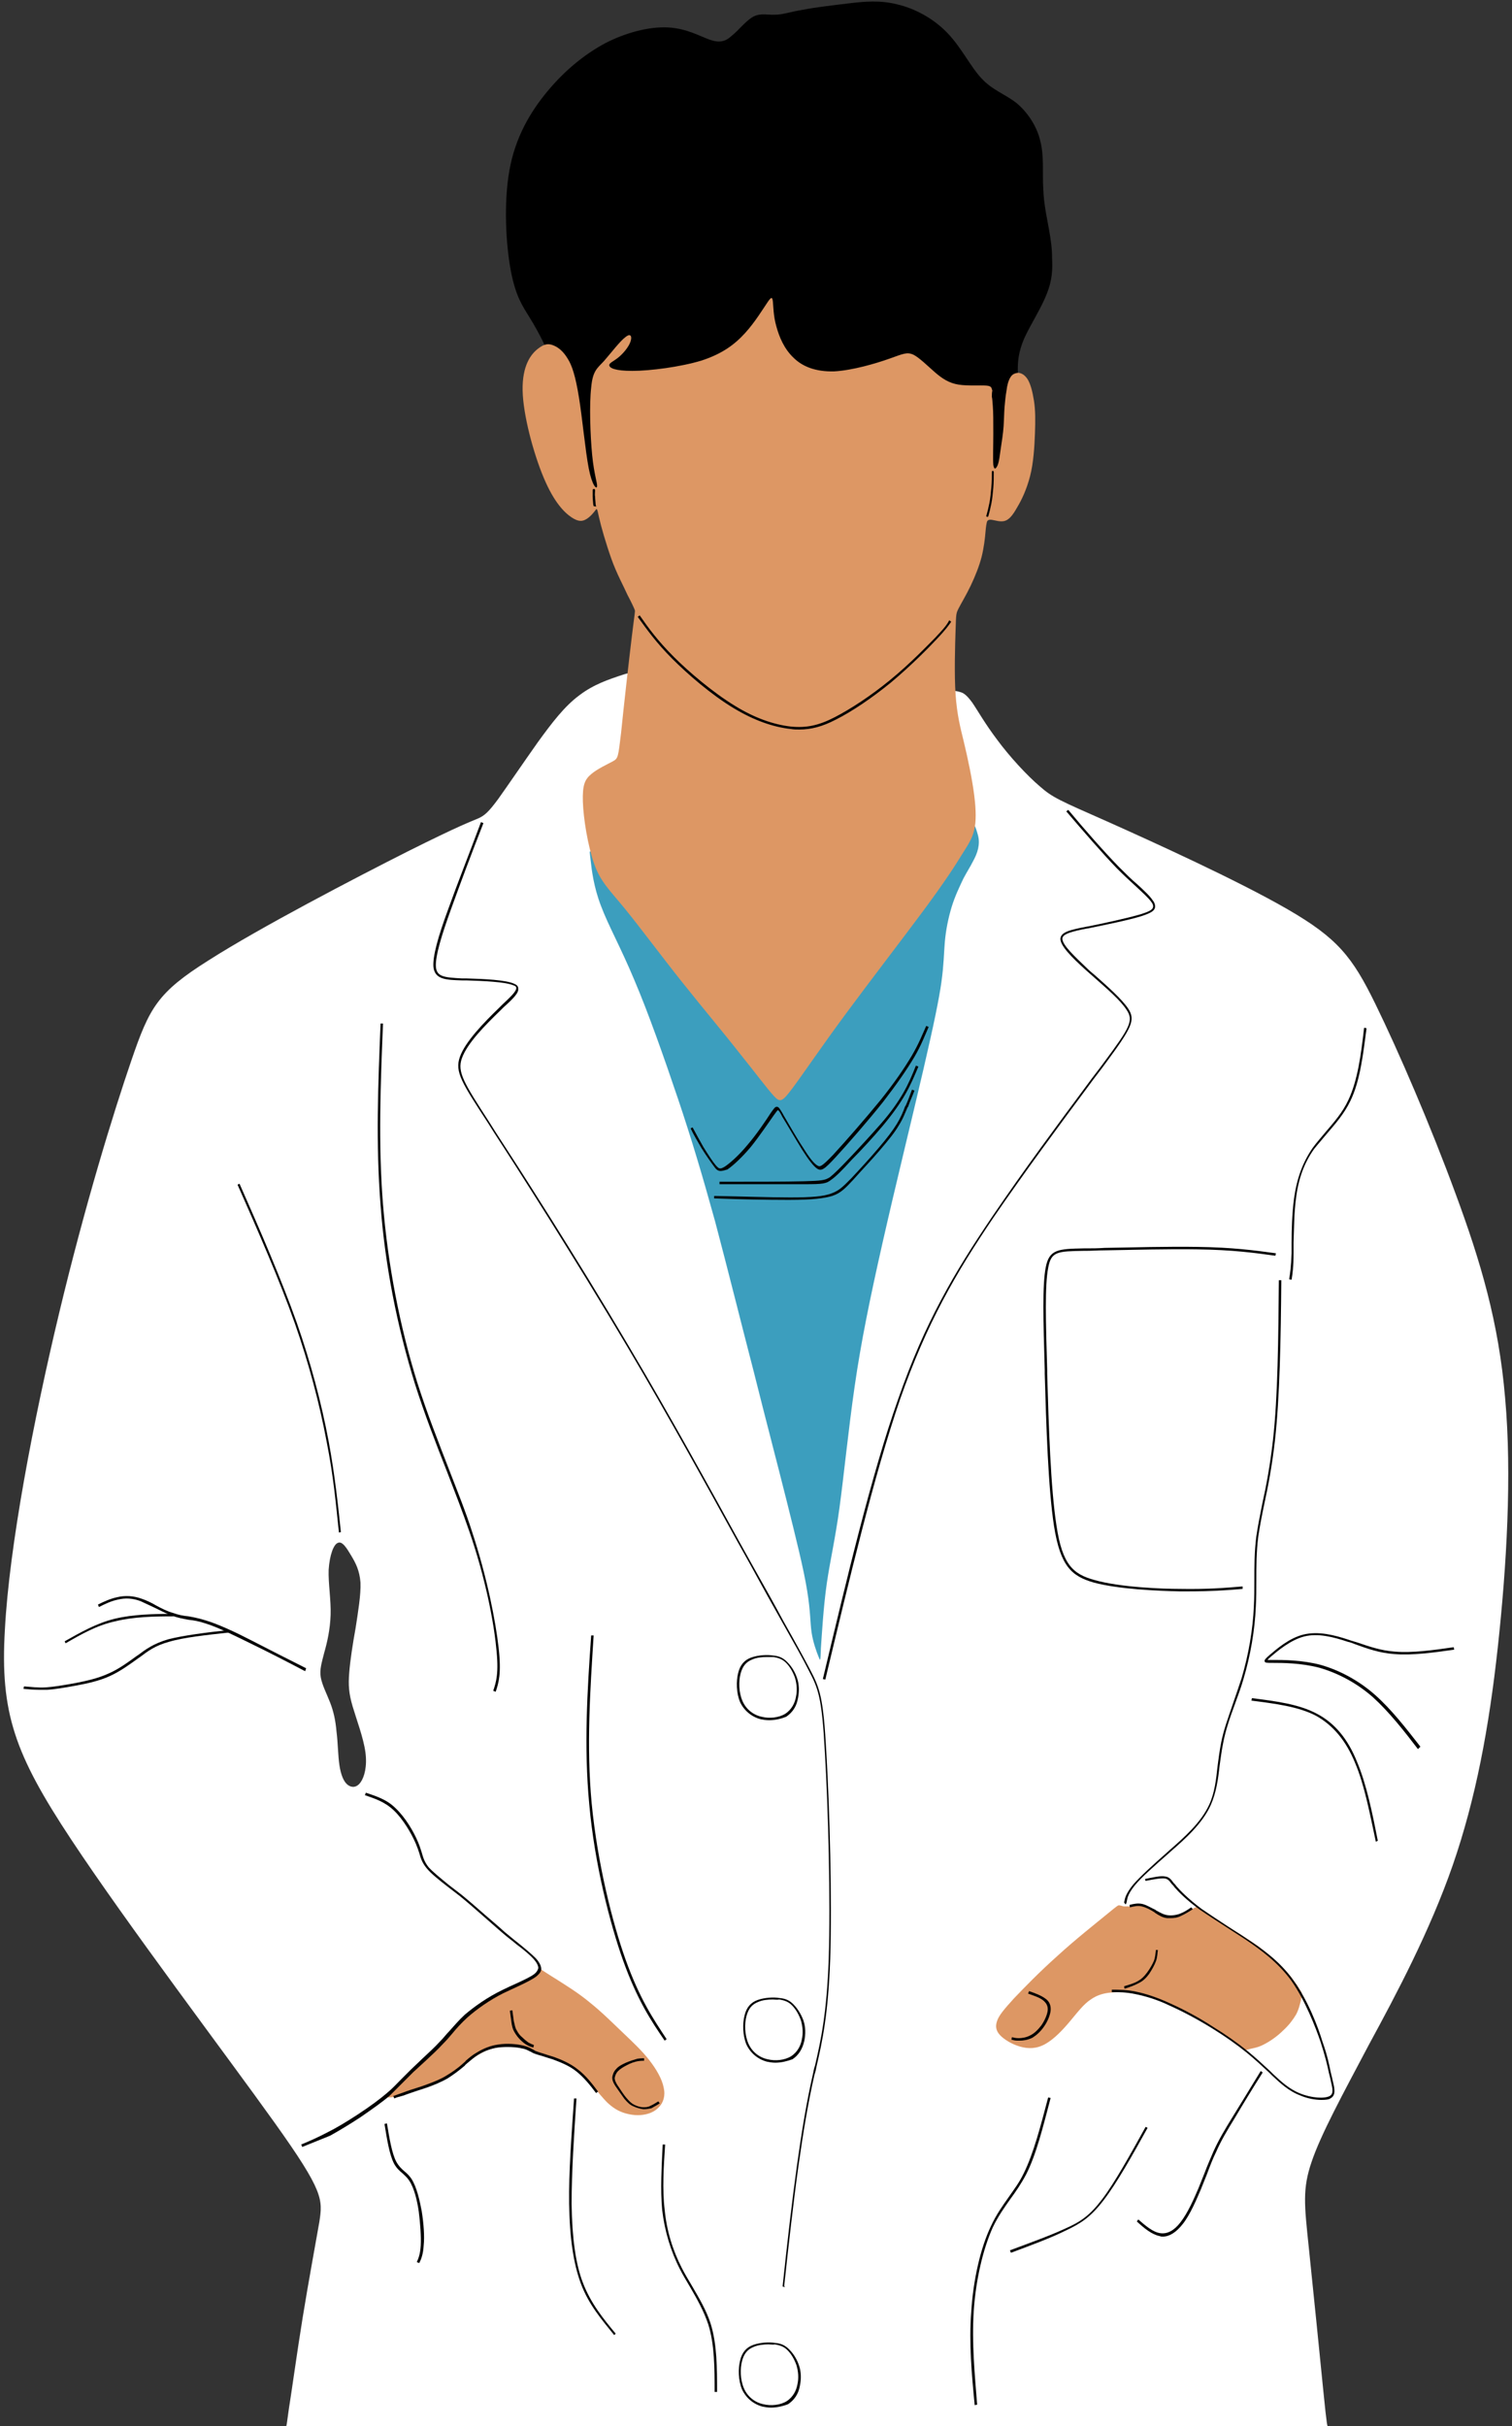 <?xml version="1.0" encoding="UTF-8"?>
<!DOCTYPE svg PUBLIC '-//W3C//DTD SVG 1.0//EN'
          'http://www.w3.org/TR/2001/REC-SVG-20010904/DTD/svg10.dtd'>
<svg height="495.2" preserveAspectRatio="xMidYMid meet" version="1.0" viewBox="96.0 2.9 308.7 495.2" width="308.7" xmlns="http://www.w3.org/2000/svg" xmlns:xlink="http://www.w3.org/1999/xlink" zoomAndPan="magnify"
><rect x="96.0" y="2.9" width="308.7" height="495.2" fill="#333333" stroke="none"/><g id="change1_1"
  ><path clip-rule="evenodd" d="M222.3,140.9c-1.7,0.6-5,1.6-8,3.9c-3,2.2-5.6,5.6-8.5,9.6c-2.9,4.1-6.1,8.8-8.1,11.6c-2,2.7-2.8,3.4-4.2,4 c-1.4,0.6-3.5,1.3-14.3,6.7c-10.7,5.4-30.1,15.5-40.6,22.2c-10.5,6.6-12.1,9.7-15.8,20.5c-3.7,10.8-9.4,29.3-14.7,51.4 c-5.3,22.1-10.2,47.7-11.1,64.7c-1,17,2,25.4,13.5,42.8c11.5,17.4,31.6,43.9,41.6,57.9c10,14,9.8,15.6,9.1,20.2 c-0.8,4.6-2.2,12.1-3.4,19.5c-1.2,7.4-2.2,14.8-2.8,18.5c-0.5,3.7-0.5,3.7-0.6,3.7c0,0-0.1,0,35.4,0c35.5,0,106.6,0,142.1,0 c35.5,0,35.3,0,35.2,0c-0.1,0-0.2,0-0.9-7c-0.7-7-2.1-21-3-29.6c-0.9-8.6-1.3-11.9,0.6-17.4c1.9-5.6,6.2-13.5,11.7-23.9 c5.6-10.3,12.4-23.1,17.1-36.6c4.7-13.6,7.4-28,9.2-44.5c1.8-16.5,2.9-35.2,1.5-50.8c-1.3-15.5-5-27.9-10.1-41.7 c-5.1-13.9-11.7-29.2-16.4-38.8c-4.7-9.6-7.7-13.4-17.9-19.3c-10.2-5.9-27.6-13.8-37-18c-9.5-4.2-11-4.8-13.6-7.1 c-2.6-2.2-6.2-6.1-8.7-9.5c-2.5-3.3-4-6-5.1-7.6c-1.1-1.5-1.7-1.9-2.3-2.1c-0.6-0.2-1.1-0.3-1.9-0.3s-1.8,0.1-7,2.4 c-5.2,2.3-14.5,6.9-23.4,8.1c-9,1.2-17.6-1.1-23.2-4.1c-5.7-2.9-8.4-6.5-10-8.3c-1.6-1.8-2.1-1.7-2.5-1.6 C224.2,140.3,224.1,140.3,222.3,140.9L222.3,140.9z M165,317.8c0.9-0.4,1.8,1.1,2.7,2.6c0.9,1.5,1.7,3,1.9,5.5c0.1,2.5-0.5,6-1,9.3 c-0.6,3.3-1.1,6.6-1.3,9.1c-0.2,2.5-0.1,4.2,0.7,6.9c0.8,2.7,2.2,6.4,2.6,9.3c0.4,2.9-0.2,5.1-1,6.2c-0.8,1.1-1.8,1.1-2.6,0.5 c-0.8-0.6-1.4-2-1.7-4c-0.3-2-0.3-4.6-0.6-6.9c-0.2-2.3-0.6-4.1-1.3-5.9c-0.7-1.8-1.6-3.5-1.9-5.1c-0.3-1.6,0.2-3.1,0.7-5.1 c0.6-2.1,1.2-4.7,1.3-7.7c0.1-3-0.5-6.5-0.4-9.2C163.3,320.3,164.1,318.1,165,317.8z" fill="#fff" fill-rule="evenodd"
  /></g
  ><g id="change2_1"
  ><path clip-rule="evenodd" d="M216.6,178.6c0.2,1.8,0.6,5.3,2.1,9.2c1.5,4,4,8.4,6.8,15.1c2.9,6.8,6.1,15.9,8.9,24.2 c2.8,8.3,5,15.7,7.6,25.1c2.5,9.4,5.3,20.7,7.9,30.7c2.5,10,4.8,18.7,6.7,26.3c1.9,7.6,3.5,14,4.2,18.4c0.7,4.3,0.6,6.5,0.9,8.5 c0.3,2,1,3.9,1.4,4.9c0.4,1,0.4,1.1,0.5-1.7c0.2-2.8,0.5-8.3,1.2-13.2c0.7-4.8,1.7-8.9,2.6-15.5c0.9-6.6,1.8-15.8,3.1-24.8 c1.3-9,3.1-17.8,5.7-29.3c2.6-11.5,6.1-25.7,8.3-35.2c2.2-9.5,3.2-14.4,3.7-17.9c0.5-3.6,0.5-5.8,0.7-8.2c0.2-2.4,0.7-4.9,1.4-7.2 c0.7-2.3,1.7-4.3,2.4-5.8c0.8-1.5,1.4-2.4,1.9-3.4c0.5-0.9,0.9-1.8,1.1-2.7c0.2-0.9,0.2-1.8,0-2.6c-0.2-0.8-0.5-1.7-0.7-2.1 c-0.2-0.4-0.2-0.4-13.2,0.6c-13,0.9-38.9,2.8-52,3.7c-13.1,0.9-13.2,1-13.3,1c-0.1,0-0.1,0-0.1,0 C216.4,176.8,216.4,176.9,216.6,178.6z" fill="#3c9ebe" fill-rule="evenodd"
  /></g
  ><g id="change3_27"
  ><path clip-rule="evenodd" d="M206.7,72.3c-0.5-1-1.5-2.9-2.7-4.8c-1.2-2-2.7-4-3.7-9.3c-1-5.3-1.5-13.7-0.3-20.5c1.2-6.8,4.3-12,7.8-16.2 c3.5-4.2,7.5-7.5,11.8-9.8c4.3-2.2,9-3.4,12.8-3.2c3.8,0.2,6.5,1.8,8.5,2.5c2,0.7,3.2,0.4,4.5-0.8c1.4-1.1,2.9-3.1,4.4-3.9 c1.5-0.8,3-0.3,4.5-0.4c1.5,0,3.1-0.6,5.6-1c2.5-0.5,6-0.9,9.3-1.3c3.3-0.4,6.5-0.7,10,0.2c3.5,0.8,7.3,2.8,10.2,5.8 c2.9,3,4.8,7,7,9.3c2.2,2.4,4.8,3.2,7.1,5c2.2,1.8,4.2,4.7,4.9,7.8c0.8,3.1,0.4,6.5,0.6,9.7c0.1,3.2,0.8,6.2,1.2,8.5 c0.4,2.3,0.6,3.8,0.6,5.8c0.1,1.9,0.1,4.3-1.1,7.2c-1.1,2.9-3.4,6.4-4.6,9.1c-1.2,2.8-1.3,4.8-1.3,6.3c0,1.5,0,2.5-0.1,5.7 c-0.1,3.2-0.3,8.7-1.3,12.4c-1,3.6-2.6,5.4-5.4,4.1c-2.8-1.3-6.6-5.6-15.6-9.2c-9-3.5-23.1-6.3-33.5-4.9 c-10.4,1.3-17.1,6.7-21.1,10.2c-4,3.6-5.4,5.3-6.8,6.3c-1.4,1-2.9,1.3-4.4-0.1c-1.6-1.4-3.2-4.3-4.4-9.2 c-1.2-4.9-1.9-11.6-2.5-15.2c-0.5-3.6-0.8-4.1-1.1-4.4c-0.2-0.3-0.3-0.5-0.4-0.6C207.2,73.5,207.2,73.3,206.7,72.3z" fill-rule="evenodd"
  /></g
  ><g id="change4_2"
  ><path clip-rule="evenodd" d="M297.4,81.6c-1.2-0.1-3.8,0.1-5.7-0.2c-1.9-0.3-3.3-1.2-4.8-2.5c-1.5-1.3-3.2-3-4.4-3.6 c-1.3-0.6-2.1-0.2-4.9,0.8c-2.8,1-7.6,2.4-11.3,2.6c-3.8,0.1-6.5-1-8.3-2.8c-1.9-1.8-2.9-4.2-3.5-6.4c-0.6-2.1-0.6-4-0.7-5 c-0.1-1-0.3-1.1-1.1,0.1c-0.9,1.3-2.5,4-4.6,6.3c-2.1,2.3-4.6,4.2-8.9,5.6c-4.3,1.3-10.5,2.1-14.1,2.1c-3.6,0-4.6-0.6-4.7-1.1 c-0.1-0.5,0.8-0.8,1.8-1.6c1-0.8,2.1-2.1,2.5-3.2c0.4-1.1,0.1-1.9-1-1c-1.1,0.8-3,3.3-4.4,4.9c-1.4,1.5-2.3,2-2.6,5.4 c-0.4,3.4-0.2,9.7,0.2,13.8c0.4,4,1.1,5.8,1,6.4c-0.1,0.6-1-0.1-1.7-3.7c-0.7-3.6-1.3-10.2-2-14.5c-0.7-4.3-1.4-6.5-2.3-7.9 c-0.9-1.5-1.9-2.3-2.9-2.7s-1.8-0.4-3.2,0.7c-1.4,1.1-3.2,3.4-3.1,8.5c0.1,5,2.2,12.8,4.3,17.8c2.1,5,4.2,7.1,5.7,8.1 c1.5,1,2.3,0.8,3.1,0.3c0.8-0.5,1.5-1.4,1.8-1.8c0.3-0.4,0.3-0.3,0.7,1.5c0.4,1.8,1.4,5.3,2.5,8.4c1.1,3.1,2.5,5.6,3.3,7.4 c0.9,1.7,1.3,2.6,1.5,3.1c0.1,0.4,0,0.4-0.6,5.4c-0.6,4.9-1.7,14.7-2.2,19.7c-0.6,5-0.6,5.2-1.7,5.8c-1.1,0.6-3.1,1.5-4.4,2.6 c-1.3,1.1-1.8,2.2-1.7,5.6c0.1,3.4,1,9,2.3,12.7c1.3,3.7,3.2,5.4,6.3,9.2c3.1,3.8,7.4,9.6,11.7,15c4.3,5.4,8.6,10.5,11.8,14.6 c3.3,4.1,5.6,7.2,6.9,8.6c1.3,1.4,1.7,1.2,3.8-1.6c2.1-2.8,5.8-8.3,10.9-15.2c5.1-6.9,11.5-15.2,15.8-21c4.3-5.8,6.5-9.2,7.9-11.5 c1.4-2.2,2.1-3.3,2.5-5c0.4-1.7,0.4-3.9,0-7.1c-0.4-3.2-1.3-7.5-2.1-10.8c-0.8-3.3-1.4-5.6-1.7-9.7c-0.3-4.2-0.1-10.3,0-13.4 c0.1-3.1,0.1-3.2,0.6-4.2c0.5-1,1.6-2.8,2.5-4.7c0.9-1.9,1.7-3.9,2.2-5.8c0.5-2,0.7-3.9,0.8-5.1c0.1-1.2,0.2-1.7,0.3-2.1 c0.1-0.3,0.4-0.5,1-0.4c0.7,0.1,1.8,0.5,2.7,0.2c0.9-0.3,1.6-1.2,2.5-2.8c0.9-1.5,1.9-3.6,2.6-6.3s0.9-6,1-8.7 c0.1-2.7,0.1-4.8-0.2-6.7c-0.3-1.9-0.7-3.4-1.3-4.4c-0.6-0.9-1.2-1.2-1.8-1.3c-0.6,0-1.3,0.2-1.7,0.9c-0.4,0.6-0.7,1.7-0.8,2.7 c-0.2,1.1-0.3,2.2-0.4,3.3c-0.1,1.2-0.1,2.4-0.2,4c-0.1,1.5-0.4,3.3-0.6,4.7s-0.3,2.4-0.6,3.2c-0.3,0.7-0.7,1.2-0.9,0 c-0.1-1.2,0-4,0-6.4c0-2.4,0-4.4-0.1-5.6c-0.1-1.2-0.1-1.5-0.2-1.9c0-0.4,0-0.8,0.1-1.3C298.4,82.2,298.6,81.7,297.4,81.6z" fill="#dd9764" fill-rule="evenodd"
  /></g
  ><g id="change3_37"
  ><path d="M297.6,108.4C297.6,108.4,297.6,108.4,297.6,108.4c-0.2,0-0.3-0.2-0.2-0.3c0.2-0.7,0.4-1.5,0.6-2.5c0.2-1,0.3-2.1,0.4-3.2 c0.1-1.1,0.1-2.2,0.1-3.2c0-0.1,0.1-0.2,0.2-0.2h0c0.1,0,0.2,0.1,0.2,0.3c0,1,0,2.1-0.1,3.2c-0.1,1.1-0.2,2.2-0.4,3.2 c-0.2,1-0.4,1.8-0.6,2.5C297.8,108.3,297.7,108.4,297.6,108.4z"
  /></g
  ><g id="change3_2"
  ><path d="M217.2,106.2c0-0.1-0.1-0.3-0.1-0.6c0-0.2-0.1-0.9-0.1-1.4c0-0.5,0-1,0-1.3c0-0.1,0.1-0.2,0.3-0.2c0.1,0,0.2,0.1,0.2,0.3 c0,0.4-0.1,0.8,0,1.3c0,0.5,0.1,1.1,0.1,1.4c0,0.3,0.1,0.4,0.1,0.6L217.2,106.2z"
  /></g
  ><g id="change3_31"
  ><path d="M259.2,151.8c-0.6,0-1.1,0-1.7-0.1c-3.7-0.4-7.6-1.8-11.6-4.2c-4.7-2.8-9.6-7.1-12.6-10.1c-3.4-3.4-5.2-6-7.1-8.6l0.4-0.3 c1.8,2.6,3.7,5.2,7,8.5c3,3,7.9,7.2,12.5,10c3.9,2.4,7.8,3.8,11.4,4.2c3.1,0.3,5.6-0.2,8.9-1.9c3.3-1.7,7.4-4.4,11.2-7.5 c4.3-3.5,7.9-7.3,9.3-8.7c2-2.1,2.5-2.8,2.9-3.6l0.4,0.3c-0.5,0.7-1,1.5-3,3.6c-1.4,1.5-5,5.2-9.3,8.8c-3.8,3.1-7.9,5.9-11.3,7.6 C263.9,151.2,261.6,151.8,259.2,151.8z"
  /></g
  ><g id="change3_12"
  ><path d="M243.1,241.9c-0.5,0-0.9-0.3-1.3-0.9c-0.6-0.8-1.6-2.2-2.6-3.8c-0.8-1.4-1.6-2.7-2.2-4l0.4-0.2c0.7,1.3,1.4,2.6,2.2,4 c1,1.6,1.9,3,2.5,3.7c0.7,0.8,0.9,0.9,1.9,0.3c0.9-0.6,2.7-2.1,4.6-4.4c1.9-2.2,3.9-5.2,4.8-6.6c0.6-0.8,0.8-1.2,1.2-1.2 c0,0,0,0,0,0c0.4,0,0.6,0.4,1.2,1.4l0.1,0.2c1,1.7,2.7,4.7,4.1,6.8c1.3,2.1,2.2,3.2,2.9,3.6c0.5,0.3,0.8,0.3,3.2-2.2 c2.4-2.6,6.6-7.4,9.7-11.2c2.8-3.5,4.8-6.4,6.4-9.1c1.4-2.4,2.1-4.2,2.9-6l0.5,0.2c-0.8,1.8-1.5,3.7-2.9,6.1 c-1.6,2.7-3.7,5.7-6.4,9.2c-3.1,3.9-7.3,8.7-9.7,11.3c-2.3,2.5-2.9,2.9-3.8,2.3c-0.7-0.5-1.6-1.6-3-3.8c-1.3-2.1-3.1-5.2-4.1-6.8 l-0.1-0.2c-0.3-0.6-0.6-1.1-0.8-1.1c-0.1,0-0.4,0.5-0.8,1c-1,1.4-3,4.4-4.8,6.6c-1.7,2-3.5,3.7-4.7,4.5 C243.8,241.8,243.5,241.9,243.1,241.9z"
  /></g
  ><g id="change3_6"
  ><path d="M242.9,244.6v-0.5c6.7,0,13.6,0,17.3-0.1c3.6-0.1,4.2-0.2,5.2-0.8c0.9-0.7,2.1-1.9,4.1-4c1.8-1.9,4.3-4.6,6.4-7 c2-2.3,3.4-4.3,4.5-6.2c1.1-1.9,1.9-3.8,2.6-5.6l0.5,0.2c-0.8,1.9-1.6,3.8-2.7,5.7c-1.1,1.9-2.5,3.9-4.5,6.3c-2,2.4-4.6,5.2-6.4,7 c-2,2.2-3.2,3.4-4.2,4.1c-1,0.8-1.7,0.9-5.4,0.9C256.5,244.6,249.6,244.6,242.9,244.6z"
  /></g
  ><g id="change3_23"
  ><path d="M256.6,247.8c-4,0-9.4-0.1-14.6-0.3l-0.2,0l0-0.5l0.2,0c5.5,0.1,11.2,0.3,15.3,0.3c4.5,0,6.8-0.2,8.4-0.8 c1.7-0.6,2.5-1.5,4.1-3.1c1.6-1.7,3.8-4.1,5.5-6.1c1.8-2.1,3-3.7,3.8-5c0.8-1.3,1.3-2.5,1.7-3.6l0.1-0.1c0.5-1.1,0.9-2.2,1.3-3.3 l0.5,0.2c-0.4,1.1-0.9,2.1-1.3,3.3l-0.1,0.1c-0.5,1.1-0.9,2.3-1.8,3.7c-0.8,1.4-2.1,3-3.9,5.1c-1.7,2-3.9,4.3-5.4,6 c-1.6,1.7-2.5,2.7-4.3,3.3c-1.7,0.5-4.1,0.8-8.6,0.8C257.1,247.8,256.8,247.8,256.6,247.8z"
  /></g
  ><g id="change3_7"
  ><path d="M165.2,315.7c-0.6-5.7-1.1-11.5-2.5-18.5c-1.5-8-3.7-16.2-6.5-24.2c-3.2-9-7.5-18.8-11.7-28.3l0.4-0.2l-0.2,0.1l0.2-0.1 c4.2,9.5,8.5,19.4,11.7,28.4c2.8,8,5,16.2,6.5,24.2c1.3,7,1.9,12.9,2.5,18.5L165.2,315.7z"
  /></g
  ><g id="change3_11"
  ><path d="M158.3,344c-3.8-2-7.7-4-11.2-5.7c-3.1-1.5-6.6-3.3-9.3-4.1c-1.2-0.4-2.3-0.6-3.3-0.7c-1.1-0.2-2.2-0.4-3.3-0.8 c-1.1-0.4-2.3-1-3.5-1.6c-1.1-0.5-2.1-1-3-1.4c-1.6-0.6-3.1-0.7-4.7-0.3c-1.4,0.3-2.6,0.9-3.8,1.5l-0.2-0.5 c1.2-0.6,2.5-1.2,3.9-1.5c1.7-0.4,3.3-0.3,5,0.3c0.9,0.3,2,0.8,3,1.4c1.1,0.6,2.3,1.2,3.4,1.5c1.1,0.4,2.1,0.6,3.2,0.7 c1.1,0.2,2.1,0.4,3.4,0.8c2.7,0.8,6.3,2.5,9.4,4.1c3.5,1.8,7.4,3.8,11.2,5.7L158.3,344z"
  /></g
  ><g id="change3_25"
  ><path d="M109.4,338.3l-0.2-0.4c3.2-1.8,6.5-3.7,10.2-4.6c3.7-0.9,7.9-1,12-1l0,0.5h0c-4,0-8.2,0.1-11.8,1 C115.8,334.6,112.5,336.5,109.4,338.3z"
  /></g
  ><g id="change3_17"
  ><path d="M104.2,347.8c-1.2,0-2.3-0.1-3.4-0.2l0.1-0.5c1.4,0.1,2.8,0.3,4.5,0.2c1.5-0.1,3.4-0.4,6.1-0.9c2-0.4,4.4-0.9,6.6-1.9 c2.1-0.9,4-2.3,5.8-3.6l0.3-0.2c1.6-1.2,3.1-2.3,6.1-3.2c3.1-0.8,7.8-1.4,12.4-1.9l0.1,0.5l0,0c-4.6,0.5-9.3,1-12.3,1.9 c-2.9,0.8-4.3,1.9-5.9,3.1l-0.3,0.2c-1.8,1.3-3.7,2.7-5.9,3.7c-2.2,1-4.6,1.5-6.7,1.9c-2.7,0.5-4.6,0.8-6.1,0.9 C105,347.8,104.6,347.8,104.2,347.8z"
  /></g
  ><g id="change3_36"
  ><path d="M181.6,464.8l-0.5-0.2c0.4-0.9,0.7-1.7,0.8-3.4c0.1-1.8-0.1-4.5-0.4-6.9c-0.3-2.1-0.9-4.8-2-6.4c-0.4-0.6-0.9-1-1.3-1.4 c-0.6-0.5-1.3-1.1-1.8-2.1c-0.9-1.8-1.4-4.9-1.9-8l0.5-0.1c0.5,3,1,6.1,1.9,7.8c0.5,0.9,1,1.4,1.7,2c0.5,0.4,1,0.9,1.4,1.5 c1.1,1.7,1.7,4.5,2.1,6.6c0.4,2.5,0.6,5.2,0.4,7C182.4,463,182,464,181.6,464.8z"
  /></g
  ><g id="change3_1"
  ><path d="M221.4,479.5c-2.5-3.1-5.2-6.2-6.8-10.5c-1.5-4-2.3-9.3-2.4-16.3c-0.1-6.5,0.5-14.1,1-21.5l0.5,0c-0.5,7.4-1,15-1,21.5 c0.1,6.9,0.8,12.2,2.3,16.1c1.6,4.2,4.2,7.4,6.7,10.4L221.4,479.5z"
  /></g
  ><g id="change3_26"
  ><path d="M256.3,469.7l-0.5-0.1l0-0.2c0.9-8.5,1.9-17.2,2.9-24.4c1-7.2,2-13.2,3.3-18.9c0.1-0.5,0.2-1.1,0.4-1.6 c1.2-5.2,2.4-10.6,2.8-21.8c0.4-11.8-0.1-30.7-0.8-42.4c-0.6-10.9-1.3-12.7-3.3-16.5c-1.2-2.4-2.9-5.4-5.5-10 c-1.7-3-3.7-6.6-6.1-11c-0.9-1.6-1.9-3.4-2.9-5.2c-5.9-10.7-13.9-25.3-22.5-39.8c-11.1-18.7-22.7-36.8-27.2-43.7l-1.2-1.9 c-5.4-8.3-6.9-10.5-5.8-13.6c1.1-3.1,4.9-7,8-10l0.6-0.6c1.7-1.6,3-2.8,2.9-3.5c0-0.2-0.2-0.4-0.6-0.5c-1.6-0.7-6.2-0.9-9.6-1 l-0.9,0c-3.3-0.1-5.5-0.2-5.8-2.7c-0.2-2.2,1-6.4,3-11.8c1.9-5.3,4.4-11.6,6.7-17.8l0.5,0.2c-2.4,6.1-4.8,12.5-6.7,17.8 c-1.7,4.7-3.2,9.4-3,11.6c0.2,2,1.8,2.1,5.3,2.3l0.9,0c3.6,0.1,8.1,0.3,9.8,1.1c0.5,0.2,0.8,0.5,0.8,0.9c0.2,0.9-1,2.1-3,3.9 l-0.6,0.6c-3.1,3-6.8,6.7-7.9,9.8c-1,2.8,0.4,5,5.7,13.2l1.2,1.9c4.5,6.9,16.1,24.9,27.2,43.7c8.6,14.5,16.6,29.1,22.5,39.8 c1,1.8,2,3.6,2.9,5.2c2.5,4.4,4.5,8,6.1,11c2.6,4.6,4.3,7.7,5.5,10c2,3.8,2.7,5.7,3.3,16.7c0.7,11.7,1.2,30.6,0.8,42.4 c-0.4,11.2-1.6,16.7-2.8,21.9c-0.1,0.5-0.2,1.1-0.4,1.6c-1.3,5.7-2.3,11.7-3.3,18.8c-1,7.2-2,16-2.9,24.4L256.3,469.7z"
  /></g
  ><g id="change3_29"
  ><path d="M264.5,345.7l-0.5-0.1c4.9-20.5,9.9-41.7,15.4-57.2c5.4-15.5,11.4-25.7,19.2-37.2c6.3-9.3,13.8-19.4,19.3-26.8 c1.3-1.8,2.6-3.4,3.6-4.8c5.2-7,6-8.4,4.5-10.6c-1.2-1.9-4-4.3-6.6-6.6c-0.6-0.5-1.1-1-1.7-1.5c-3.1-2.8-5.1-4.9-5.2-6.3 c0-1.5,2-1.9,5.5-2.6l0.1,0c3-0.6,8.1-1.7,10.8-2.5c1.6-0.5,2.4-0.9,2.5-1.4c0.1-0.3,0-0.7-0.4-1.2c-0.6-0.8-1.7-1.8-3.1-3.1 c-1.1-1-2.4-2.2-3.8-3.6c-3.1-3.2-6.8-7.5-10.4-11.7l0.4-0.3c3.5,4.2,7.2,8.4,10.3,11.6c1.4,1.4,2.6,2.6,3.8,3.6 c1.4,1.3,2.5,2.3,3.1,3.2c0.5,0.6,0.6,1.2,0.5,1.6c-0.2,0.7-1,1.1-2.8,1.7c-2.6,0.8-7,1.7-10.9,2.5l-0.1,0 c-3.1,0.6-5.1,1.1-5.1,2.1c0,1.3,2.6,3.7,5,6c0.5,0.5,1.1,1,1.7,1.5c2.7,2.4,5.4,4.8,6.7,6.7c1.6,2.4,0.8,3.9-4.5,11.1 c-1,1.4-2.3,3-3.6,4.8c-5.5,7.4-13,17.5-19.3,26.7c-7.8,11.5-13.7,21.7-19.1,37.1C274.4,304.1,269.4,325.3,264.5,345.7z"
  /></g
  ><g id="change3_13"
  ><path d="M231.7,419.4c-2.8-4.1-5.6-8.3-8.5-16.4c-2.6-7.3-5.8-19.5-6.9-31.9c-1.1-11.7-0.4-23.2,0.4-34.4l0.5,0 c-0.7,11.1-1.5,22.6-0.4,34.3c1.2,12.4,4.3,24.5,6.9,31.8c2.9,8.1,5.7,12.2,8.4,16.3L231.7,419.4z"
  /></g
  ><g id="change3_16"
  ><path d="M242.4,491.1h-0.5c0-4.8,0-9.7-1.3-13.8c-0.9-2.7-2.3-5.2-3.7-7.6c-0.7-1.2-1.5-2.5-2.1-3.7c-1.9-3.7-3.1-7.8-3.6-12 c-0.4-4.3-0.1-8.9,0.1-13.4l0.5,0l0,0c-0.3,4.5-0.6,9.1-0.1,13.3c0.4,4.2,1.6,8.2,3.5,11.9c0.6,1.2,1.4,2.5,2.1,3.7 c1.4,2.4,2.9,4.9,3.8,7.7C242.4,481.4,242.4,486.3,242.4,491.1z"
  /></g
  ><g id="change3_20"
  ><path d="M197.2,348.2l-0.5-0.2c0.6-1.8,1.2-3.6,0.6-8.9c-0.5-5.2-2.2-14.1-5.4-23.4c-1.4-4.1-3-8.2-4.7-12.6 c-2.2-5.6-4.5-11.5-6.5-17.8c-3.6-11.6-6.1-24.2-7-36.4c-1-12.5-0.5-25,0-37.1l0.5,0c-0.5,12.1-1,24.5,0,37c1,12.2,3.4,24.8,7,36.3 c2,6.3,4.3,12.1,6.5,17.8c1.7,4.4,3.4,8.6,4.7,12.7c3.1,9.4,4.8,18.3,5.4,23.6C198.4,344.5,197.8,346.4,197.2,348.2z"
  /></g
  ><g id="change3_9"
  ><path d="M253,354c-0.6,0-1.2-0.1-1.7-0.2c-1.9-0.5-3.4-1.8-4.2-3.5c-0.8-1.9-0.8-4.3-0.4-5.9c0.4-1.7,1.3-2.7,2.7-3.2 c1.4-0.5,3.3-0.6,4.4-0.4l0,0c1.3,0.1,2.1,0.5,2.9,1.3c0.5,0.5,1.4,1.5,2,3.2c0.5,1.4,0.5,2.9,0.2,4.3c-0.3,1.7-1.2,2.9-2.4,3.7 C255.5,353.7,254.3,354,253,354z M252.6,341.1c-1,0-2.1,0.1-3,0.5c-1.3,0.5-2,1.4-2.4,2.9c-0.4,1.5-0.4,3.8,0.4,5.6 c0.7,1.6,2.1,2.8,3.9,3.2c1.6,0.4,3.5,0.2,4.8-0.6c1.4-0.9,2-2.3,2.2-3.4c0.3-1.3,0.2-2.7-0.2-4c-0.4-1.1-1-2.2-1.8-3 c-0.7-0.7-1.4-1-2.6-1.2l0,0C253.4,341.1,253,341.1,252.6,341.1z"
  /></g
  ><g id="change3_18"
  ><path d="M254.3,423.9c-0.6,0-1.2-0.1-1.7-0.2c-1.9-0.5-3.4-1.8-4.2-3.5c-0.8-1.9-0.8-4.3-0.4-5.9c0.4-1.7,1.3-2.7,2.7-3.2 c1.4-0.5,3.3-0.6,4.4-0.4l0,0c1.3,0.1,2.1,0.5,2.9,1.3c0.5,0.5,1.4,1.6,2,3.2c0.5,1.4,0.5,2.9,0.2,4.3c-0.4,1.7-1.2,2.9-2.4,3.7 C256.7,423.6,255.5,423.9,254.3,423.9z M253.8,411c-1,0-2.1,0.1-3,0.5c-1.3,0.5-2,1.4-2.4,2.9c-0.4,1.5-0.4,3.8,0.4,5.6 c0.7,1.6,2.1,2.8,3.9,3.2c1.6,0.4,3.5,0.2,4.8-0.6c1.4-0.9,2-2.3,2.2-3.4c0.3-1.3,0.2-2.7-0.2-4c-0.4-1.1-1-2.2-1.8-3 c-0.7-0.7-1.4-1-2.6-1.2l0,0C254.6,411.1,254.2,411,253.8,411z"
  /></g
  ><g id="change3_8"
  ><path d="M253.4,494.3c-0.6,0-1.2-0.1-1.7-0.2c-1.9-0.5-3.4-1.8-4.2-3.5c-0.8-1.9-0.8-4.3-0.4-5.9c0.4-1.7,1.3-2.7,2.7-3.2 c1.4-0.5,3.3-0.6,4.4-0.4l0,0c1.3,0.1,2.1,0.5,2.9,1.3c0.5,0.5,1.4,1.5,2,3.2c0.5,1.4,0.5,2.9,0.2,4.3c-0.3,1.7-1.2,2.9-2.4,3.7 C255.9,494,254.6,494.3,253.4,494.3z M252.9,481.4c-1,0-2.1,0.1-3,0.5c-1.3,0.5-2,1.4-2.4,2.9c-0.4,1.5-0.4,3.8,0.4,5.6 c0.7,1.6,2.1,2.8,3.9,3.2c1.6,0.4,3.5,0.2,4.8-0.6c1.4-0.9,2-2.3,2.2-3.4c0.3-1.3,0.2-2.7-0.2-4c-0.4-1.1-1-2.2-1.8-3 c-0.7-0.7-1.4-1-2.6-1.2l0,0C253.8,481.5,253.3,481.4,252.9,481.4z"
  /></g
  ><g id="change3_35"
  ><path d="M295,493.8c-0.6-6.2-1.2-12.7-0.7-19.1c0.4-6.5,1.9-13,4-17.4c1.1-2.4,2.4-4.2,3.6-5.9c1.1-1.6,2.2-3,3.1-4.9 c2-4,3.5-9.8,5-15.5l0.5,0.1c-1.5,5.7-2.9,11.5-5,15.6c-1,1.9-2.1,3.5-3.2,5c-1.2,1.7-2.5,3.5-3.6,5.8c-2,4.4-3.5,10.8-3.9,17.2 c-0.4,6.4,0.2,12.8,0.7,19L295,493.8z"
  /></g
  ><g id="change3_33"
  ><path d="M333.4,459.4c-0.2,0-0.4,0-0.6-0.1c-1.6-0.3-3.2-1.6-4.7-3l0.3-0.4c1.5,1.3,3,2.6,4.5,2.8c1.4,0.2,2.8-0.5,4.1-2.2 c1.5-1.9,2.8-4.9,3.7-7c0.4-1,0.8-2,1.2-3c0.6-1.6,1.3-3.2,1.9-4.6c1.1-2.4,2.3-4.4,3.9-7c1.6-2.6,3.7-6,5.7-9.3l0.4,0.3 c-2.1,3.3-4.1,6.6-5.7,9.3c-1.6,2.6-2.8,4.6-3.8,6.9c-0.7,1.4-1.3,3-1.9,4.6c-0.4,1-0.8,2-1.2,3c-0.9,2.1-2.2,5.2-3.7,7.1 C336.1,458.6,334.7,459.4,333.4,459.4z"
  /></g
  ><g id="change3_15"
  ><path d="M302.4,462.7l-0.2-0.5c4-1.5,8.2-3,11.2-4.4c3.2-1.4,5.1-2.7,7.6-6c2.6-3.4,5.8-9.2,8.9-14.8l0.4,0.2 c-3.1,5.6-6.3,11.3-9,14.8c-2.6,3.4-4.6,4.7-7.8,6.2C310.5,459.7,306.4,461.2,302.4,462.7z"
  /></g
  ><g id="change3_10"
  ><path d="M325.8,391.6l-0.3-0.4c0,0,0,0,0.1-0.4c0.1-0.6,0.4-1.6,1.8-3.3c1.4-1.6,3.8-3.8,7.2-6.8l0.1-0.1c3.1-2.7,6.5-5.7,8.2-9.4 c1.1-2.4,1.4-5.1,1.7-7.9c0.2-1.5,0.4-3.1,0.7-4.6c0.5-2.7,1.5-5.3,2.4-8c0.6-1.7,1.2-3.5,1.8-5.3c1.4-4.7,2.3-9.9,2.5-14.6 c0.1-1.8,0.1-3.6,0.1-5.3c0-2.9,0-5.8,0.4-9c0.3-2,0.7-4.1,1.2-6.6c0.8-3.6,1.6-7.8,2.2-13.1c1-8.8,1.1-20.9,1.2-32.6l0.5,0 c-0.1,11.7-0.3,23.8-1.3,32.7c-0.6,5.3-1.4,9.4-2.2,13.1c-0.5,2.4-0.9,4.5-1.2,6.5c-0.4,3.2-0.4,6.1-0.4,9c0,1.7,0,3.5-0.1,5.3 c-0.2,4.8-1.1,10-2.5,14.7c-0.5,1.8-1.2,3.6-1.8,5.3c-1,2.7-1.9,5.3-2.4,8c-0.3,1.5-0.5,3.1-0.7,4.5c-0.3,2.8-0.7,5.5-1.8,8 c-1.7,3.8-5.2,6.9-8.3,9.6l-0.1,0.1c-3.3,2.9-5.8,5.1-7.1,6.7c-1.3,1.6-1.5,2.5-1.6,3C326,391.4,325.9,391.5,325.8,391.6z"
  /></g
  ><g id="change3_30"
  ><path d="M338.5,327.7c-0.5,0-1.1,0-1.7,0c-4.3-0.1-12.3-0.4-17.5-1.8c-4.5-1.3-6.8-3.3-8.1-11.5c-1.2-7.7-1.6-20.7-1.9-31.1l0-0.8 c-0.3-10.1-0.5-17.3,0.2-20.9c0.7-3.7,2.5-3.8,7.8-3.9l0.5,0c1.1,0,2.4,0,3.7-0.1c5.6-0.1,13.2-0.3,19-0.2c7.2,0.1,11.6,0.7,16,1.3 l-0.1,0.5c-4.3-0.6-8.8-1.2-15.9-1.3c-5.7-0.1-13.4,0.1-19,0.2c-1.4,0-2.6,0.1-3.7,0.1l-0.5,0c-5.4,0.1-6.7,0.1-7.3,3.5 c-0.7,3.6-0.5,10.8-0.2,20.8l0,0.8c0.3,10.4,0.7,23.4,1.9,31c1.2,8,3.4,9.9,7.8,11.1c5.3,1.5,13.9,1.8,17.4,1.8 c5.5,0.1,9.2-0.2,12.8-0.5l0,0.5C346.4,327.5,343.1,327.7,338.5,327.7z"
  /></g
  ><g id="change3_4"
  ><path d="M376.9,378.8c-1.2-5.6-2.3-11.5-4.2-16c-1.9-4.7-4.6-7.8-8-9.7c-3.6-1.9-8.5-2.5-13.2-3.1l0.1-0.5 c4.7,0.6,9.6,1.2,13.3,3.2c3.6,1.9,6.3,5.1,8.2,9.9c1.9,4.5,3.1,10.4,4.2,16L376.9,378.8z"
  /></g
  ><g id="change3_19"
  ><path d="M385.5,359.9c-2.9-3.8-5.9-7.6-9.2-10.6c-3.3-2.9-7.1-4.9-10.9-6c-3.8-1-7.6-1-9.5-1c-1.3,0-1.6,0-1.7-0.3 c-0.1-0.3,0.2-0.6,1-1.3c1.3-1.1,4-3.5,7-4.2c3-0.7,6.2,0.1,9.2,1.1c0.5,0.2,1,0.3,1.6,0.5c2.4,0.8,4.9,1.7,7.8,1.9 c3.5,0.3,7.9-0.3,12-0.9l0.1,0.5c-4.2,0.6-8.6,1.2-12.2,0.9c-3-0.2-5.5-1.1-8-2c-0.5-0.2-1-0.4-1.5-0.5c-3-1-6.1-1.8-8.9-1.1 c-2.8,0.7-5.5,3-6.8,4.1c-0.3,0.3-0.6,0.5-0.7,0.7c0.2,0,0.7,0,1.2,0c1.9,0,5.8,0,9.6,1c3.9,1.1,7.8,3.2,11.1,6.1 c3.4,3,6.4,6.9,9.3,10.6L385.5,359.9z"
  /></g
  ><g id="change4_3"
  ><path clip-rule="evenodd" d="M322,393.6c-2.2,1.8-6.5,5.2-10.1,8.5c-3.7,3.3-6.8,6.5-8.9,8.7c-2,2.2-3,3.4-3.4,4.5c-0.4,1.1-0.3,2,0.5,2.9 c0.8,0.9,2.4,1.9,4.1,2.4c1.7,0.5,3.4,0.5,5.2-0.5c1.8-1,3.6-2.9,5.1-4.7c1.5-1.8,2.8-3.5,4.2-4.4c1.4-1,2.9-1.3,4-1.4 c1.1-0.1,1.7-0.1,2.4-0.1c0.7,0,1.4,0.1,2.2,0.2c0.8,0.1,1.5,0.3,2.2,0.5c0.7,0.2,1.4,0.4,2,0.6c0.6,0.2,1.1,0.4,1.7,0.6 c0.6,0.2,1.2,0.5,1.9,0.8c0.7,0.3,1.6,0.7,2.3,1.1c0.7,0.4,1.4,0.7,2,1c0.6,0.3,1,0.6,1.6,0.9c0.6,0.3,1.2,0.7,1.8,1.1 c0.6,0.4,1.2,0.7,1.9,1.2c0.7,0.4,1.5,1,2.2,1.5c0.7,0.5,1.4,1,2,1.4c0.5,0.4,0.9,0.7,1.1,0.8c0.2,0.1,0.2,0.2,0.8,0s1.9-0.3,3.2-1 c1.4-0.7,2.9-1.8,4-2.9c1.2-1.1,2-2.2,2.6-3.2c0.6-1.1,0.8-2.2,1-2.9c0.1-0.7,0.2-1.1,0.2-1.3c0-0.2,0-0.1-0.1-0.4 c-0.1-0.2-0.5-0.7-0.8-1.3c-0.4-0.5-0.8-1.1-1.3-1.8c-0.5-0.6-1.1-1.3-1.9-2.1c-0.8-0.8-1.8-1.7-2.6-2.4c-0.8-0.7-1.4-1.1-2.1-1.7 c-0.7-0.5-1.6-1.1-3-2c-1.4-0.9-3.3-2.1-5-3.2c-1.7-1.1-3.1-2.1-3.8-2.5c-0.7-0.5-0.7-0.5-0.9-0.4c-0.2,0.1-0.5,0.2-0.8,0.4 c-0.3,0.2-0.5,0.3-0.7,0.4c-0.2,0.1-0.4,0.3-0.7,0.4c-0.3,0.2-0.6,0.3-1,0.5c-0.4,0.1-0.8,0.3-1.3,0.3c-0.4,0.1-0.8,0.1-1.3,0 c-0.4-0.1-0.9-0.2-1.3-0.4c-0.4-0.2-0.8-0.4-1.3-0.6c-0.5-0.3-1-0.5-1.5-0.8c-0.5-0.2-0.9-0.4-1.4-0.4c-0.5-0.1-1.1,0-1.5,0 c-0.4,0-0.6,0.1-0.9,0.1c-0.3,0-0.8,0-1.2,0c-0.4-0.1-0.6-0.2-0.8-0.2C324.3,391.7,324.2,391.8,322,393.6z" fill="#dd9764" fill-rule="evenodd"
  /></g
  ><g id="change3_3"
  ><path d="M325.6,408.8l-0.1-0.5c1-0.3,2.1-0.6,2.9-1.1c0.7-0.4,1.2-0.9,1.8-1.7c0.6-0.8,1.1-1.7,1.4-2.4c0.3-0.8,0.3-1.5,0.4-2.2 l0.2,0l0.2,0c-0.1,0.7-0.1,1.5-0.4,2.3c-0.3,0.8-0.8,1.7-1.4,2.6c-0.6,0.8-1.2,1.4-2,1.8C327.7,408.1,326.6,408.5,325.6,408.8z"
  /></g
  ><g id="change3_32"
  ><path d="M303.8,419.4c-0.6,0-0.9-0.1-1.3-0.2l0.1-0.5c0.4,0.1,0.8,0.2,1.4,0.2c0.5,0,1.5-0.1,2.4-0.6c0.8-0.4,1.5-1.1,2.2-2 c0.7-1,1.2-2.2,1.3-3c0.1-0.9-0.2-1.5-0.9-2.1c-0.7-0.6-2-1-3.1-1.4l0.2-0.5c1.2,0.4,2.5,0.9,3.3,1.5c0.9,0.6,1.2,1.5,1.1,2.5 c-0.1,0.9-0.6,2.2-1.4,3.3c-0.7,1-1.5,1.7-2.3,2.2c-1,0.5-2,0.6-2.6,0.6C304,419.4,303.9,419.4,303.8,419.4z"
  /></g
  ><g id="change4_1"
  ><path clip-rule="evenodd" d="M206.5,404.9c0.5,0.3,1.5,1,3.3,2.1c1.7,1.1,4.2,2.6,6.6,4.6c2.4,1.9,4.8,4.3,6.9,6.3c2.1,2,3.7,3.5,5.2,5.4 c1.5,1.9,2.7,4,3,5.7c0.4,1.7-0.1,3.1-1,4c-0.9,1-2.3,1.5-3.8,1.6c-1.5,0.1-3.3-0.3-4.6-1c-1.3-0.7-2.3-1.7-2.9-2.4 c-0.6-0.7-0.9-1-1.1-1.3c-0.3-0.3-0.5-0.7-0.9-1.1c-0.4-0.5-0.8-1-1.5-1.6c-0.6-0.6-1.4-1.3-2.1-1.8c-0.7-0.5-1.2-0.8-1.7-1.1 c-0.5-0.3-1-0.5-1.6-0.7c-0.6-0.3-1.5-0.5-2-0.7c-0.5-0.2-0.8-0.3-1.2-0.4c-0.4-0.1-0.9-0.3-1.3-0.5c-0.4-0.2-0.8-0.3-1.3-0.5 c-0.5-0.2-1.2-0.5-1.9-0.6c-0.7-0.2-1.4-0.2-2.2-0.3c-0.8,0-1.6,0-2.3,0.1c-0.7,0.1-1.3,0.2-1.9,0.4c-0.5,0.2-1,0.3-1.5,0.6 c-0.5,0.3-1.1,0.6-1.7,1c-0.6,0.4-1.1,0.9-1.7,1.3c-0.5,0.4-1,0.9-1.4,1.2c-0.4,0.3-0.8,0.6-1.3,0.9c-0.5,0.4-1.3,0.8-1.9,1.1 c-0.6,0.3-1,0.5-1.5,0.7c-0.6,0.2-1.3,0.5-1.8,0.7c-0.5,0.2-0.8,0.3-1.2,0.4c-0.4,0.1-0.9,0.3-1.4,0.5c-0.5,0.2-1,0.3-1.5,0.5 c-0.6,0.2-1.2,0.4-1.7,0.5c-0.5,0.2-0.8,0.3-1.3,0.4c-0.5,0.1-1.2,0.1-1.5,0.1c-0.3,0-0.4,0-0.2-0.1c0.2-0.2,0.6-0.5,1-0.9 c0.4-0.4,0.8-0.8,1.3-1.2c0.4-0.4,0.8-0.8,1.2-1.2c0.4-0.4,0.8-0.8,1.1-1.1c0.3-0.3,0.6-0.6,0.8-0.8c0.2-0.2,0.4-0.4,0.7-0.6 c0.3-0.2,0.6-0.6,1-0.9c0.4-0.3,0.7-0.7,1-1c0.3-0.3,0.7-0.6,1-1c0.4-0.3,0.8-0.7,1.2-1.1c0.4-0.4,0.8-0.8,1.2-1.2 c0.4-0.4,0.8-0.8,1.1-1.2c0.4-0.4,0.7-0.8,1-1.2c0.3-0.4,0.6-0.7,0.9-1c0.3-0.3,0.6-0.7,1-1.1c0.4-0.4,0.8-0.8,1.2-1.1 c0.4-0.3,0.8-0.6,1.2-1c0.4-0.3,0.9-0.6,1.5-1c0.6-0.4,1.4-0.9,2.1-1.3c0.7-0.4,1.4-0.8,2-1.1c0.7-0.4,1.4-0.7,2-1 c0.6-0.3,1.2-0.6,1.8-0.9c0.6-0.3,1.3-0.6,1.8-0.9c0.5-0.3,1-0.6,1.3-0.8c0.3-0.2,0.5-0.4,0.6-0.5c0.1-0.1,0.2-0.3,0.2-0.4 c0.1-0.1,0.1-0.2,0.1-0.3c0-0.1,0-0.1,0-0.2c0,0,0-0.1,0-0.1C206,404.6,206,404.6,206.5,404.9z" fill="#dd9764" fill-rule="evenodd"
  /></g
  ><g id="change3_34"
  ><path d="M204.9,420.8c-0.4-0.1-0.8-0.2-1.3-0.5c-0.4-0.2-0.9-0.6-1.4-1.1c-0.4-0.4-0.8-0.9-1.2-1.6c-0.3-0.5-0.5-1.2-0.6-2.1 c-0.1-0.7-0.2-1.5-0.3-2.2l0.5-0.1c0.1,0.7,0.2,1.5,0.3,2.2c0.2,0.8,0.3,1.5,0.6,1.9c0.3,0.6,0.7,1.1,1.1,1.4 c0.5,0.5,0.9,0.8,1.3,1.1c0.4,0.2,0.8,0.4,1.1,0.5L204.9,420.8z"
  /></g
  ><g id="change3_14"
  ><path d="M227.6,433.4c-0.1,0-0.2,0-0.3,0c-0.6-0.1-1.4-0.3-2-0.6c-0.7-0.3-1.1-0.7-1.8-1.5c-0.6-0.8-1.4-2-1.9-2.7 c-0.5-0.8-0.6-1.2-0.6-1.7c0.1-0.6,0.3-1.2,0.8-1.7c0.4-0.5,1.1-0.9,2-1.3c0.7-0.3,1.6-0.6,2.3-0.8c0.7-0.1,1.1-0.1,1.4-0.1l0,0.5 c-0.3,0-0.7,0-1.3,0.1c-0.6,0.1-1.5,0.4-2.2,0.8c-0.8,0.4-1.4,0.8-1.8,1.2c-0.4,0.4-0.6,0.9-0.7,1.4c0,0.4,0.1,0.7,0.5,1.4 c0.5,0.7,1.2,1.9,1.9,2.7c0.6,0.7,1,1.1,1.6,1.4c0.6,0.3,1.3,0.5,1.8,0.5c0.5,0,1,0,1.5-0.3c0.5-0.2,1.1-0.6,1.6-0.9l0.3,0.4 c-0.6,0.4-1.2,0.7-1.7,1C228.5,433.3,228.1,433.4,227.6,433.4z"
  /></g
  ><g id="change3_28"
  ><path d="M359.7,264.1l-0.5-0.1c0.2-1.2,0.4-2.5,0.5-5.3c0-0.6,0-1.3,0-2.1c0-2.7,0.1-6,0.5-9.1c0.6-4.2,1.8-7.4,3.8-10.3 c0.8-1.1,1.7-2.1,2.6-3.2c1.7-2,3.5-4,4.7-6.6c1.9-4,2.6-9.4,3.2-14.7l0.3,0l0.2,0.1c-0.7,5.3-1.3,10.7-3.3,14.8 c-1.3,2.7-3.1,4.7-4.8,6.7c-0.9,1.1-1.8,2.1-2.6,3.1c-2,2.8-3.2,6-3.7,10.1c-0.4,3-0.4,6.3-0.5,9c0,0.7,0,1.4,0,2.1 C360.1,261.6,359.9,262.8,359.7,264.1z"
  /></g
  ><g id="change3_5"
  ><path d="M365.8,431.5c-1.3,0-2.9-0.3-4.3-0.9c-2.4-0.9-4.2-2.6-5.8-4.1l-0.5-0.5c-1.5-1.4-2.9-2.7-4.6-4.1c-2.1-1.7-4.5-3.4-7.1-5 c-2.9-1.8-6.1-3.5-8.8-4.7c-2.5-1.2-4.9-1.9-6.9-2.3c-1.9-0.4-3.3-0.4-4.8-0.4v-0.5c1.5,0,3,0,4.9,0.4c2,0.4,4.4,1.2,7,2.4 c2.7,1.2,5.9,2.9,8.8,4.8c2.6,1.6,5,3.3,7.1,5c1.7,1.4,3.1,2.7,4.6,4.1l0.5,0.5c1.6,1.5,3.3,3.1,5.6,4c2.2,0.9,4.9,1.1,6,0.5 c0.8-0.5,0.6-1.4,0.2-3.1l-0.1-0.5c-0.1-0.4-0.2-0.8-0.3-1.2c-0.3-1.5-0.8-3.5-1.7-6.3c-1-2.9-3.1-8.4-6-12.5 c-2.8-3.8-6.3-6.3-9.4-8.4c-1.2-0.8-2.5-1.6-3.7-2.4c-2-1.3-3.9-2.5-5.5-3.6c-2.8-2-4.5-3.8-5.2-4.6c-0.2-0.3-0.4-0.5-0.6-0.7 c-0.5-0.7-0.8-1-1.4-1.1c-0.8-0.1-2.4,0.2-3.9,0.5l-0.1-0.2l0-0.2c1.6-0.3,3.1-0.7,4.1-0.5c0.8,0.1,1.2,0.6,1.7,1.3 c0.2,0.2,0.4,0.4,0.6,0.7c0.7,0.8,2.3,2.5,5.1,4.6c1.6,1.1,3.4,2.3,5.4,3.6c1.2,0.8,2.4,1.5,3.7,2.4c3.2,2.1,6.8,4.6,9.6,8.5 c3,4.1,5.1,9.6,6,12.6c1,2.8,1.4,4.8,1.7,6.3c0.1,0.4,0.2,0.8,0.3,1.2l0.1,0.5c0.4,1.6,0.7,3-0.5,3.6 C367.4,431.4,366.7,431.5,365.8,431.5z"
  /></g
  ><g id="change3_21"
  ><path d="M335,394.4c-0.2,0-0.5,0-0.7,0c-0.9-0.1-1.6-0.5-2.5-1.1l-0.1-0.1c-0.8-0.5-1.7-1-2.6-1.2c-0.8-0.2-1.6,0-2.4,0.2l-0.1-0.5 c0.8-0.2,1.7-0.4,2.6-0.2c0.9,0.2,1.8,0.8,2.7,1.2l0.1,0.1c0.9,0.5,1.6,0.9,2.4,1c0.8,0.1,1.7,0,2.5-0.3c0.8-0.3,1.6-0.8,2.3-1.3 l0.2,0.2l0.1,0.2c-0.8,0.5-1.6,1-2.5,1.4C336.4,394.3,335.7,394.4,335,394.4z"
  /></g
  ><g id="change3_24"
  ><path d="M157.7,441.1l-0.2-0.5c1.7-0.7,3.5-1.5,5.4-2.5c1.8-0.9,3.8-2.1,6.1-3.6c2.6-1.7,4.6-3.2,6-4.4c1.1-0.9,2-1.9,2.9-2.8 c0.6-0.6,1.2-1.2,1.9-1.9c0.7-0.7,1.5-1.4,2.3-2.2c1.3-1.2,2.7-2.5,3.8-3.7c0.7-0.7,1.2-1.4,1.8-2c1-1.1,1.9-2.2,3.2-3.4 c2-1.7,4.7-3.6,7.6-5c1-0.5,2.1-1,3-1.4c1.5-0.7,2.8-1.3,3.6-1.9c0.5-0.4,0.7-0.8,0.8-1.2c0-0.5-0.3-1.1-0.9-1.8 c-0.8-0.9-2-1.9-3.6-3.1c-0.8-0.7-1.8-1.4-2.7-2.2c-1.2-1-2.5-2.2-3.9-3.4c-1.6-1.4-3.3-2.9-4.9-4.2c-0.9-0.7-1.8-1.4-2.6-2 c-1.8-1.4-3.3-2.6-4.2-3.7c-0.9-1.1-1.2-2-1.5-3.1c-0.2-0.6-0.4-1.2-0.7-1.9c-0.9-2.1-2.6-5-4.5-6.8c-1.9-1.8-3.9-2.4-5.9-3.1 l0.2-0.5c2,0.7,4.2,1.3,6.1,3.2c2,1.9,3.7,4.8,4.6,7c0.3,0.7,0.5,1.4,0.7,2c0.3,1.1,0.6,2,1.4,3c0.9,1,2.4,2.2,4.1,3.6 c0.8,0.6,1.7,1.3,2.6,2c1.6,1.3,3.3,2.8,4.9,4.2c1.4,1.2,2.7,2.3,3.9,3.4c1,0.8,1.9,1.6,2.7,2.2c1.6,1.3,2.8,2.3,3.7,3.2 c0.8,0.9,1.1,1.6,1.1,2.2c0,0.5-0.4,1-1,1.5c-0.8,0.6-2.2,1.3-3.7,2c-0.9,0.4-1.9,0.9-3,1.4c-2.8,1.4-5.5,3.3-7.4,5 c-1.2,1.1-2.2,2.2-3.1,3.3c-0.6,0.7-1.1,1.3-1.8,2c-1.1,1.2-2.5,2.5-3.8,3.7c-0.8,0.7-1.6,1.5-2.3,2.1c-0.7,0.7-1.3,1.3-1.9,1.9 c-1,1-1.9,1.9-2.9,2.9c-1.5,1.3-3.5,2.7-6.1,4.5c-2.3,1.5-4.3,2.7-6.1,3.7C161.2,439.7,159.4,440.4,157.7,441.1z"
  /></g
  ><g id="change3_22"
  ><path d="M176.5,431.2l-0.2-0.5c0.4-0.1,0.8-0.3,2-0.7l0.8-0.3c1.1-0.4,2.6-0.8,3.9-1.3c1.9-0.7,3.1-1.2,4.2-1.9 c1-0.6,2.2-1.4,3.4-2.5c0.2-0.2,0.4-0.3,0.5-0.5c0.7-0.6,1.4-1.2,2.3-1.7c1.3-0.8,2.8-1.4,4.3-1.6c1.8-0.3,3.9-0.1,5.1,0.2 c0.8,0.2,1.3,0.4,1.8,0.7c0.2,0.1,0.4,0.2,0.7,0.4c0.5,0.2,1.1,0.4,1.8,0.6c0.6,0.2,1.2,0.4,1.9,0.6c1.4,0.5,3.4,1.3,5,2.6 c1.6,1.2,2.9,2.9,4.1,4.5l-0.4,0.3c-1.2-1.6-2.5-3.2-4-4.4c-1.6-1.3-3.6-2-4.9-2.5c-0.7-0.2-1.3-0.4-1.9-0.6 c-0.7-0.2-1.4-0.4-1.9-0.6c-0.3-0.1-0.5-0.3-0.8-0.4c-0.4-0.2-0.9-0.5-1.6-0.6c-1.1-0.3-3.2-0.4-4.9-0.2c-1.4,0.2-2.8,0.7-4.1,1.5 c-0.8,0.5-1.5,1.1-2.2,1.7c-0.2,0.2-0.4,0.3-0.5,0.5c-1.3,1.1-2.4,1.9-3.5,2.6c-1.4,0.8-2.9,1.4-4.3,1.9c-1.3,0.4-2.7,0.9-3.9,1.3 l-0.8,0.3C177.3,430.9,176.9,431,176.5,431.2z"
  /></g
></svg
>
